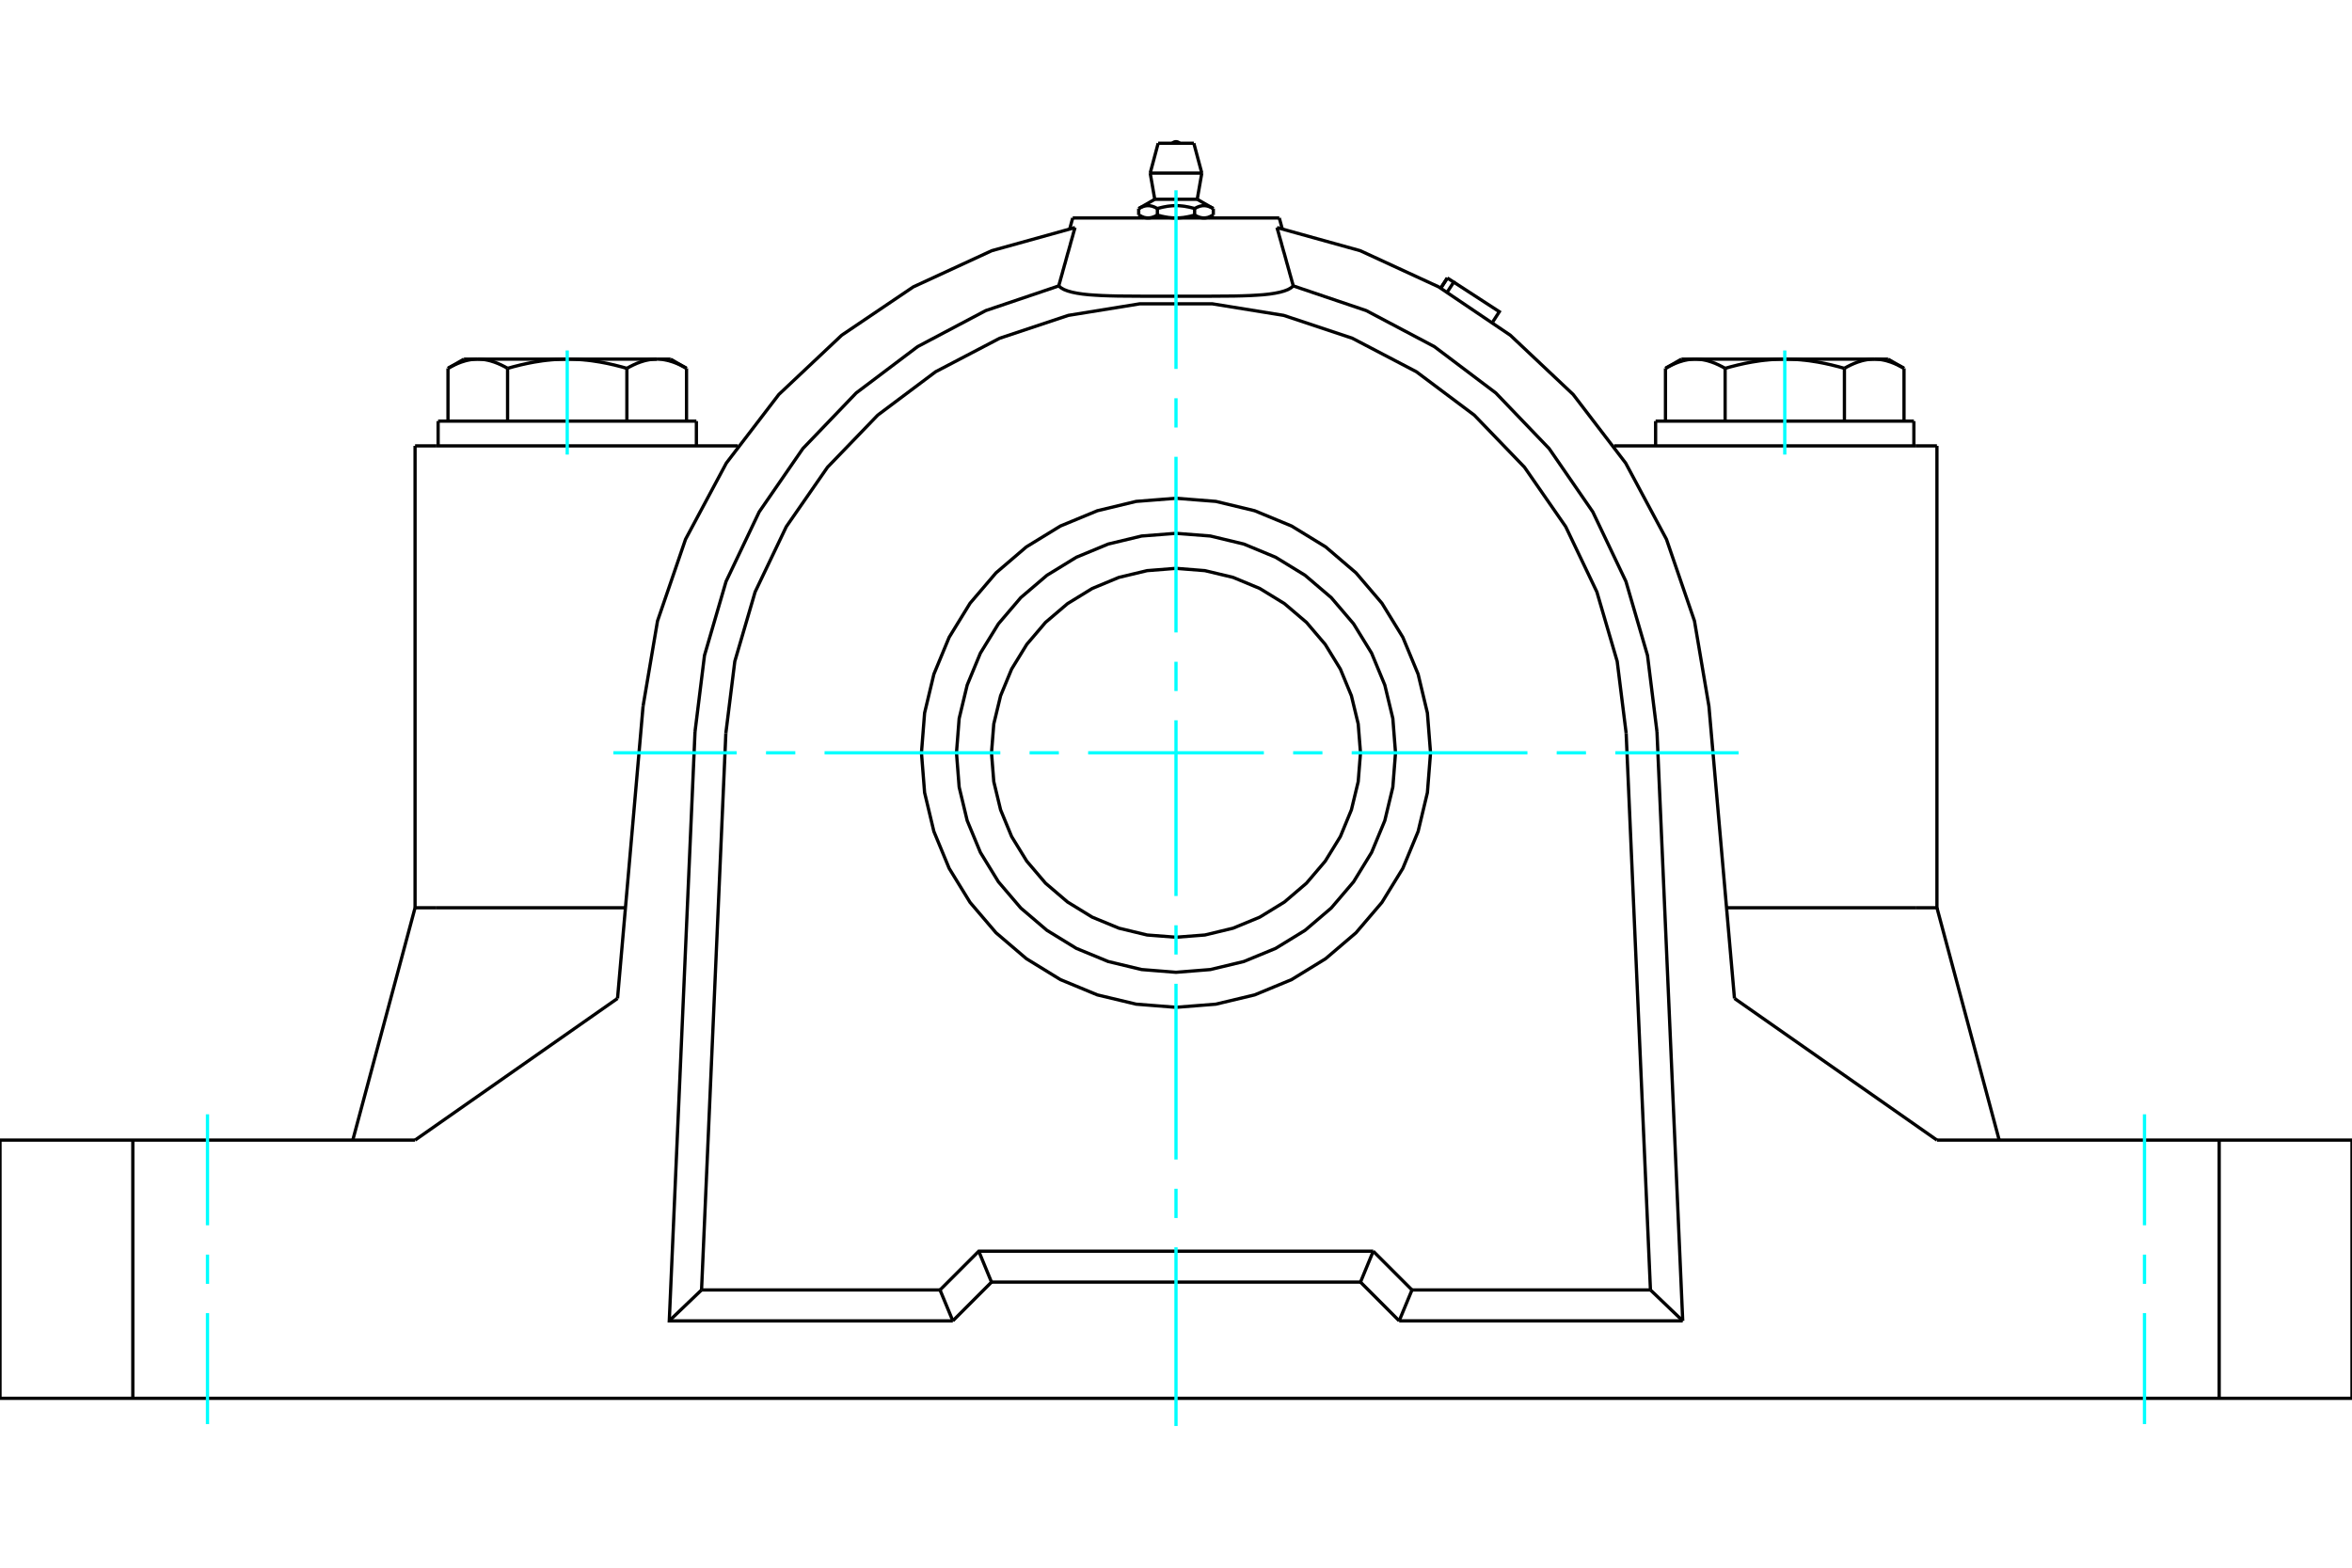 <?xml version="1.0" standalone="no"?>
<!DOCTYPE svg PUBLIC "-//W3C//DTD SVG 1.1//EN"
	"http://www.w3.org/Graphics/SVG/1.1/DTD/svg11.dtd">
<svg xmlns="http://www.w3.org/2000/svg" height="100%" width="100%" viewBox="0 0 36000 24000">
	<rect x="-1800" y="-1200" width="39600" height="26400" style="fill:#FFF"/>
	<g style="fill:none; fill-rule:evenodd" transform="matrix(1 0 0 1 0 0)">
		<g style="fill:none; stroke:#000; stroke-width:50; shape-rendering:geometricPrecision">
			<line x1="19581" y1="3337" x2="16419" y2="3337"/>
			<line x1="22053" y1="4410" x2="22153" y2="4256"/>
			<polyline points="22154,4468 22251,4319 22153,4256"/>
			<polyline points="22849,4927 22949,4772 22251,4319"/>
			<polyline points="22153,4256 22153,4256 22153,4256 22153,4256 22153,4256 22153,4256 22153,4256 22153,4256 22153,4256 22153,4256 22153,4256 22153,4256 22153,4256 22153,4256 22153,4256 22153,4256 22153,4256 22153,4256 22153,4256 22153,4256 22153,4256 22153,4256 22153,4256 22153,4256 22153,4256 22153,4256 22153,4256 22153,4256 22153,4256 22153,4256 22153,4256 22153,4256 22153,4256 22153,4256 22153,4256"/>
			<polyline points="26405,5639 26390,5631 26376,5623 26362,5615 26348,5608 26334,5601 26320,5594 26306,5587 26293,5581 26279,5575 26266,5569 26253,5563 26240,5558 26226,5553 26213,5548 26200,5543 26187,5539 26175,5535 26162,5531 26149,5527 26136,5523 26124,5520 26111,5517 26098,5514 26086,5512 26073,5509 26061,5507 26048,5505 26036,5503 26023,5502 26011,5501 25998,5500 25986,5499 25973,5498 25961,5498 25948,5498"/>
			<polyline points="27318,5498 27293,5498 27267,5498 27242,5499 27217,5500 27192,5501 27168,5502 27143,5503 27118,5505 27093,5507 27068,5509 27042,5512 27017,5514 26992,5517 26967,5520 26942,5523 26916,5527 26891,5531 26865,5535 26839,5539 26814,5543 26788,5548 26761,5553 26735,5558 26709,5563 26682,5569 26655,5575 26629,5581 26601,5587 26574,5594 26546,5601 26519,5608 26491,5615 26462,5623 26434,5631 26405,5639"/>
			<line x1="25948" y1="5498" x2="27318" y2="5498"/>
			<polyline points="28687,5498 28674,5498 28662,5498 28649,5499 28637,5500 28624,5501 28612,5502 28599,5503 28587,5505 28574,5507 28562,5509 28549,5512 28537,5514 28524,5517 28512,5520 28499,5523 28486,5527 28473,5531 28461,5535 28448,5539 28435,5543 28422,5548 28409,5553 28396,5558 28383,5563 28369,5569 28356,5575 28342,5581 28329,5587 28315,5594 28301,5601 28287,5608 28273,5615 28259,5623 28245,5631 28231,5639"/>
			<line x1="27318" y1="5498" x2="28687" y2="5498"/>
			<polyline points="28231,5639 28202,5631 28173,5623 28145,5615 28117,5608 28089,5601 28061,5594 28034,5587 28007,5581 27980,5575 27953,5569 27926,5563 27900,5558 27874,5553 27848,5548 27822,5543 27796,5539 27770,5535 27745,5531 27719,5527 27694,5523 27668,5520 27643,5517 27618,5514 27593,5512 27568,5509 27543,5507 27518,5505 27493,5503 27468,5502 27443,5501 27418,5500 27393,5499 27368,5498 27343,5498 27318,5498"/>
			<polyline points="25948,5498 25936,5498 25923,5498 25911,5499 25898,5500 25886,5501 25873,5502 25861,5503 25848,5505 25836,5507 25823,5509 25811,5512 25798,5514 25786,5517 25773,5520 25760,5523 25748,5527 25735,5531 25722,5535 25709,5539 25696,5543 25683,5548 25670,5553 25657,5558 25644,5563 25631,5569 25617,5575 25604,5581 25590,5587 25576,5594 25563,5601 25549,5608 25535,5615 25521,5623 25506,5631 25492,5639"/>
			<line x1="25736" y1="5498" x2="25948" y2="5498"/>
			<line x1="28687" y1="5498" x2="28899" y2="5498"/>
			<polyline points="29143,5639 29129,5631 29115,5623 29101,5615 29087,5608 29073,5601 29059,5594 29045,5587 29032,5581 29018,5575 29005,5569 28991,5563 28978,5558 28965,5553 28952,5548 28939,5543 28926,5539 28913,5535 28900,5531 28888,5527 28875,5523 28862,5520 28850,5517 28837,5514 28825,5512 28812,5509 28800,5507 28787,5505 28775,5503 28762,5502 28750,5501 28737,5500 28725,5499 28712,5498 28700,5498 28687,5498"/>
			<line x1="29143" y1="6447" x2="29143" y2="5639"/>
			<line x1="28231" y1="6447" x2="28231" y2="5639"/>
			<line x1="26405" y1="6447" x2="26405" y2="5639"/>
			<polyline points="10508,5639 10494,5631 10479,5623 10465,5615 10451,5608 10437,5601 10424,5594 10410,5587 10396,5581 10383,5575 10369,5569 10356,5563 10343,5558 10330,5553 10317,5548 10304,5543 10291,5539 10278,5535 10265,5531 10252,5527 10240,5523 10227,5520 10214,5517 10202,5514 10189,5512 10177,5509 10164,5507 10152,5505 10139,5503 10127,5502 10114,5501 10102,5500 10089,5499 10077,5498 10064,5498 10052,5498 10264,5498"/>
			<polyline points="9595,5639 9566,5631 9538,5623 9509,5615 9481,5608 9454,5601 9426,5594 9399,5587 9371,5581 9345,5575 9318,5569 9291,5563 9265,5558 9239,5553 9212,5548 9186,5543 9161,5539 9135,5535 9109,5531 9084,5527 9058,5523 9033,5520 9008,5517 8983,5514 8958,5512 8932,5509 8907,5507 8882,5505 8857,5503 8832,5502 8808,5501 8783,5500 8758,5499 8733,5498 8707,5498 8682,5498"/>
			<polyline points="10052,5498 10039,5498 10027,5498 10014,5499 10002,5500 9989,5501 9977,5502 9964,5503 9952,5505 9939,5507 9927,5509 9914,5512 9902,5514 9889,5517 9876,5520 9864,5523 9851,5527 9838,5531 9825,5535 9813,5539 9800,5543 9787,5548 9774,5553 9760,5558 9747,5563 9734,5569 9721,5575 9707,5581 9694,5587 9680,5594 9666,5601 9652,5608 9638,5615 9624,5623 9610,5631 9595,5639"/>
			<line x1="8682" y1="5498" x2="10052" y2="5498"/>
			<polyline points="7313,5498 7300,5498 7288,5498 7275,5499 7263,5500 7250,5501 7238,5502 7225,5503 7213,5505 7200,5507 7188,5509 7175,5512 7163,5514 7150,5517 7138,5520 7125,5523 7112,5527 7100,5531 7087,5535 7074,5539 7061,5543 7048,5548 7035,5553 7022,5558 7009,5563 6995,5569 6982,5575 6968,5581 6955,5587 6941,5594 6927,5601 6913,5608 6899,5615 6885,5623 6871,5631 6857,5639"/>
			<line x1="7101" y1="5498" x2="7313" y2="5498"/>
			<polyline points="8682,5498 8657,5498 8632,5498 8607,5499 8582,5500 8557,5501 8532,5502 8507,5503 8482,5505 8457,5507 8432,5509 8407,5512 8382,5514 8357,5517 8332,5520 8306,5523 8281,5527 8255,5531 8230,5535 8204,5539 8178,5543 8152,5548 8126,5553 8100,5558 8074,5563 8047,5569 8020,5575 7993,5581 7966,5587 7939,5594 7911,5601 7883,5608 7855,5615 7827,5623 7798,5631 7769,5639"/>
			<line x1="7313" y1="5498" x2="8682" y2="5498"/>
			<polyline points="7769,5639 7755,5631 7741,5623 7727,5615 7713,5608 7699,5601 7685,5594 7671,5587 7658,5581 7644,5575 7631,5569 7617,5563 7604,5558 7591,5553 7578,5548 7565,5543 7552,5539 7539,5535 7527,5531 7514,5527 7501,5523 7488,5520 7476,5517 7463,5514 7451,5512 7438,5509 7426,5507 7413,5505 7401,5503 7388,5502 7376,5501 7363,5500 7351,5499 7338,5498 7326,5498 7313,5498"/>
			<line x1="6857" y1="6447" x2="6857" y2="5639"/>
			<line x1="7769" y1="6447" x2="7769" y2="5639"/>
			<line x1="25492" y1="6447" x2="25492" y2="5639"/>
			<line x1="9595" y1="6447" x2="9595" y2="5639"/>
			<line x1="10508" y1="6447" x2="10508" y2="5639"/>
			<line x1="25341" y1="6447" x2="29294" y2="6447"/>
			<line x1="6706" y1="6447" x2="10659" y2="6447"/>
			<polyline points="29647,17454 33967,17454 36000,17454"/>
			<line x1="26548" y1="15285" x2="29647" y2="17454"/>
			<line x1="6353" y1="17454" x2="9452" y2="15285"/>
			<polyline points="0,17454 2033,17454 6353,17454"/>
			<line x1="6353" y1="13897" x2="6680" y2="13897"/>
			<line x1="6353" y1="13897" x2="5400" y2="17454"/>
			<line x1="6680" y1="13897" x2="9573" y2="13897"/>
			<line x1="19581" y1="3337" x2="19625" y2="3499"/>
			<line x1="16419" y1="3337" x2="16375" y2="3499"/>
			<polyline points="16205,4377 16212,4350 16220,4323 16228,4295 16235,4268 16243,4241 16250,4215 16258,4188 16265,4161 16272,4135 16280,4108 16287,4082 16294,4056 16302,4030 16309,4004 16316,3978 16323,3952 16330,3927 16337,3901 16344,3876 16352,3851 16359,3825 16366,3800 16373,3775 16380,3751 16386,3726 16393,3701 16400,3677 16407,3652 16414,3628 16421,3604 16427,3579 16434,3555 16441,3531 16448,3508 16454,3484"/>
			<polyline points="19795,4377 19761,4406 19716,4432 19659,4454 19592,4473 19514,4489 19428,4502 19335,4512 19235,4519 19128,4525 19013,4529 18889,4532 18760,4533 18625,4534 18487,4535 18347,4535 18207,4535 18068,4535 17932,4535 17793,4535 17653,4535 17513,4535 17375,4534 17240,4533 17111,4532 16987,4529 16872,4525 16765,4519 16665,4512 16572,4502 16486,4489 16408,4473 16341,4454 16284,4432 16239,4406 16205,4377"/>
			<polyline points="19546,3484 19552,3508 19559,3531 19566,3555 19573,3579 19579,3604 19586,3628 19593,3652 19600,3677 19607,3701 19614,3726 19620,3751 19627,3775 19634,3800 19641,3825 19648,3851 19656,3876 19663,3901 19670,3927 19677,3952 19684,3978 19691,4004 19698,4030 19706,4056 19713,4082 19720,4108 19728,4135 19735,4161 19742,4188 19750,4215 19757,4241 19765,4268 19772,4295 19780,4323 19788,4350 19795,4377"/>
			<polyline points="16205,4377 15088,4755 14046,5306 13105,6016 12289,6867 11620,7837 11113,8902 10783,10034 10638,11203"/>
			<polyline points="24890,11224 24753,10125 24442,9062 23965,8063 23334,7153 22565,6355 21679,5691 20698,5178 19647,4828 18554,4651 17446,4651 16353,4828 15302,5178 14321,5691 13435,6355 12666,7153 12035,8063 11558,9062 11247,10125 11110,11224"/>
			<polyline points="25362,11203 25217,10034 24887,8902 24380,7837 23711,6867 22895,6016 21954,5306 20912,4755 19795,4377"/>
			<polyline points="16454,3484 15180,3838 13979,4392 12883,5132 11921,6039 11117,7090 10493,8256 10064,9507 9843,10811"/>
			<line x1="21612" y1="19748" x2="21416" y2="20221"/>
			<line x1="21019" y1="19155" x2="21612" y2="19748"/>
			<line x1="20824" y1="19628" x2="21019" y2="19155"/>
			<line x1="20824" y1="19628" x2="21416" y2="20221"/>
			<line x1="14584" y1="20221" x2="14388" y2="19748"/>
			<polyline points="14584,20221 15176,19628 14981,19155"/>
			<polyline points="14388,19748 14981,19155 21019,19155"/>
			<line x1="15176" y1="19628" x2="20824" y2="19628"/>
			<line x1="25262" y1="19748" x2="21612" y2="19748"/>
			<line x1="24890" y1="11224" x2="25262" y2="19748"/>
			<line x1="10738" y1="19748" x2="11110" y2="11224"/>
			<line x1="14388" y1="19748" x2="10738" y2="19748"/>
			<line x1="25756" y1="20221" x2="21416" y2="20221"/>
			<line x1="25756" y1="20221" x2="25262" y2="19748"/>
			<line x1="10244" y1="20221" x2="10738" y2="19748"/>
			<polyline points="14584,20221 10244,20221 10638,11203"/>
			<line x1="25362" y1="11203" x2="25756" y2="20221"/>
			<line x1="29320" y1="6826" x2="24706" y2="6826"/>
			<line x1="29647" y1="6826" x2="29320" y2="6826"/>
			<line x1="6680" y1="6826" x2="6353" y2="6826"/>
			<line x1="11294" y1="6826" x2="6680" y2="6826"/>
			<polyline points="36000,21407 33967,21407 2033,21407 0,21407"/>
			<line x1="9843" y1="10811" x2="9452" y2="15285"/>
			<polyline points="26548,15285 26157,10811 25936,9507 25507,8256 24883,7090 24079,6039 23117,5132 22021,4392 20820,3838 19546,3484"/>
			<line x1="26427" y1="13897" x2="29320" y2="13897"/>
			<line x1="2033" y1="17454" x2="2033" y2="21407"/>
			<line x1="33967" y1="21407" x2="33967" y2="17454"/>
			<line x1="0" y1="21407" x2="0" y2="17454"/>
			<line x1="36000" y1="17454" x2="36000" y2="21407"/>
			<line x1="29647" y1="13897" x2="30600" y2="17454"/>
			<polyline points="29320,13897 29647,13897 29647,6826"/>
			<line x1="6353" y1="13897" x2="6353" y2="6826"/>
			<polyline points="21896,11525 21848,10915 21706,10321 21472,9756 21152,9235 20755,8770 20290,8372 19769,8053 19204,7819 18610,7676 18000,7628 17390,7676 16796,7819 16231,8053 15710,8372 15245,8770 14848,9235 14528,9756 14294,10321 14152,10915 14104,11525 14152,12134 14294,12729 14528,13294 14848,13815 15245,14280 15710,14677 16231,14997 16796,15231 17390,15373 18000,15421 18610,15373 19204,15231 19769,14997 20290,14677 20755,14280 21152,13815 21472,13294 21706,12729 21848,12134 21896,11525"/>
			<polyline points="21360,11525 21319,10999 21196,10487 20994,9999 20718,9550 20376,9149 19975,8807 19525,8531 19038,8329 18526,8206 18000,8165 17474,8206 16962,8329 16475,8531 16025,8807 15624,9149 15282,9550 15006,9999 14804,10487 14681,10999 14640,11525 14681,12050 14804,12563 15006,13050 15282,13500 15624,13901 16025,14243 16475,14519 16962,14720 17474,14843 18000,14885 18526,14843 19038,14720 19525,14519 19975,14243 20376,13901 20718,13500 20994,13050 21196,12563 21319,12050 21360,11525"/>
			<polyline points="20824,11525 20789,11083 20685,10652 20516,10243 20284,9865 19997,9528 19660,9241 19282,9009 18873,8839 18442,8736 18000,8701 17558,8736 17127,8839 16718,9009 16340,9241 16003,9528 15716,9865 15484,10243 15315,10652 15211,11083 15176,11525 15211,11966 15315,12397 15484,12807 15716,13184 16003,13521 16340,13809 16718,14041 17127,14210 17558,14314 18000,14348 18442,14314 18873,14210 19282,14041 19660,13809 19997,13521 20284,13184 20516,12807 20685,12397 20789,11966 20824,11525"/>
			<line x1="18571" y1="3193" x2="18571" y2="3292"/>
			<line x1="17675" y1="3051" x2="18325" y2="3051"/>
			<polyline points="17429,3193 17439,3187 17448,3183 17457,3178 17465,3174 17474,3170 17482,3167 17491,3164 17499,3161 17507,3158 17515,3156 17522,3154 17530,3153 17538,3151 17546,3150 17553,3149 17561,3149 17568,3149 17576,3149 17583,3149 17591,3149 17599,3150 17606,3151 17614,3153 17622,3154 17630,3156 17637,3158 17646,3161 17654,3164 17662,3167 17670,3170 17679,3174 17687,3178 17696,3183 17705,3187 17715,3193 17733,3187 17751,3183 17769,3178 17787,3174 17804,3170 17820,3167 17837,3164 17853,3161 17869,3158 17885,3156 17901,3154 17916,3153 17932,3151 17947,3150 17962,3149 17977,3149 17992,3149 18008,3149 18023,3149 18038,3149 18053,3150 18068,3151 18084,3153 18099,3154 18115,3156 18131,3158 18147,3161 18163,3164 18180,3167 18196,3170 18213,3174 18231,3178 18249,3183 18267,3187 18285,3193 18295,3187 18304,3183 18313,3178 18321,3174 18330,3170 18338,3167 18346,3164 18354,3161 18363,3158 18370,3156 18378,3154 18386,3153 18394,3151 18401,3150 18409,3149 18417,3149 18424,3149 18432,3149 18439,3149 18447,3149 18454,3150 18462,3151 18470,3153 18478,3154 18485,3156 18493,3158 18501,3161 18509,3164 18518,3167 18526,3170 18535,3174 18543,3178 18552,3183 18561,3187 18571,3193"/>
			<polyline points="18428,3337 18424,3337 18420,3336 18416,3336 18412,3336 18408,3336 18404,3335 18401,3335 18397,3334 18393,3334 18389,3333 18385,3332 18381,3331 18377,3331 18373,3330 18369,3329 18365,3328 18361,3326 18357,3325 18353,3324 18349,3322 18345,3321 18341,3319 18337,3318 18333,3316 18329,3314 18324,3313 18320,3311 18316,3309 18312,3307 18307,3304 18303,3302 18299,3300 18294,3297 18290,3295 18285,3292"/>
			<polyline points="18571,3292 18566,3295 18562,3297 18557,3300 18553,3302 18548,3304 18544,3307 18540,3309 18536,3311 18531,3313 18527,3314 18523,3316 18519,3318 18515,3319 18511,3321 18507,3322 18503,3324 18499,3325 18495,3326 18491,3328 18487,3329 18483,3330 18479,3331 18475,3331 18471,3332 18467,3333 18463,3334 18459,3334 18455,3335 18451,3335 18447,3336 18444,3336 18440,3336 18436,3336 18432,3337 18428,3337"/>
			<polyline points="18285,3193 18285,3292 18276,3295 18267,3297 18258,3300 18250,3302 18241,3304 18232,3307 18224,3309 18215,3311 18207,3313 18199,3314 18190,3316 18182,3318 18174,3319 18166,3321 18158,3322 18149,3324 18141,3325 18133,3326 18125,3328 18118,3329 18110,3330 18102,3331 18094,3331 18086,3332 18078,3333 18070,3334 18063,3334 18055,3335 18047,3335 18039,3336 18031,3336 18023,3336 18016,3336 18008,3337 18000,3337 17992,3337 17984,3336 17977,3336 17969,3336 17961,3336 17953,3335 17945,3335 17937,3334 17930,3334 17922,3333 17914,3332 17906,3331 17898,3331 17890,3330 17882,3329 17875,3328 17867,3326 17859,3325 17851,3324 17842,3322 17834,3321 17826,3319 17818,3318 17810,3316 17801,3314 17793,3313 17785,3311 17776,3309 17768,3307 17759,3304 17750,3302 17742,3300 17733,3297 17724,3295 17715,3292"/>
			<line x1="17715" y1="3193" x2="17715" y2="3292"/>
			<polyline points="17572,3337 17568,3337 17564,3336 17560,3336 17556,3336 17553,3336 17549,3335 17545,3335 17541,3334 17537,3334 17533,3333 17529,3332 17525,3331 17521,3331 17517,3330 17513,3329 17509,3328 17505,3326 17501,3325 17497,3324 17493,3322 17489,3321 17485,3319 17481,3318 17477,3316 17473,3314 17469,3313 17464,3311 17460,3309 17456,3307 17452,3304 17447,3302 17443,3300 17438,3297 17434,3295 17429,3292"/>
			<polyline points="17715,3292 17710,3295 17706,3297 17701,3300 17697,3302 17693,3304 17688,3307 17684,3309 17680,3311 17676,3313 17671,3314 17667,3316 17663,3318 17659,3319 17655,3321 17651,3322 17647,3324 17643,3325 17639,3326 17635,3328 17631,3329 17627,3330 17623,3331 17619,3331 17615,3332 17611,3333 17607,3334 17603,3334 17599,3335 17596,3335 17592,3336 17588,3336 17584,3336 17580,3336 17576,3337 17572,3337"/>
			<line x1="17429" y1="3193" x2="17429" y2="3292"/>
			<line x1="17605" y1="2650" x2="18395" y2="2650"/>
			<line x1="17727" y1="2193" x2="18273" y2="2193"/>
			<line x1="22153" y1="4256" x2="22053" y2="4410"/>
			<line x1="25736" y1="5498" x2="25492" y2="5639"/>
			<line x1="29143" y1="5639" x2="28899" y2="5498"/>
			<line x1="10508" y1="5639" x2="10264" y2="5498"/>
			<line x1="7101" y1="5498" x2="6857" y2="5639"/>
			<line x1="29294" y1="6826" x2="29294" y2="6447"/>
			<line x1="25341" y1="6447" x2="25341" y2="6826"/>
			<line x1="10659" y1="6826" x2="10659" y2="6447"/>
			<line x1="6706" y1="6447" x2="6706" y2="6826"/>
			<polyline points="18056,2193 18047,2185 18036,2178 18025,2173 18013,2170 18000,2169 17987,2170 17975,2173 17964,2178 17953,2185 17944,2193"/>
			<line x1="17675" y1="3051" x2="17429" y2="3193"/>
			<line x1="18571" y1="3193" x2="18325" y2="3051"/>
			<line x1="18494" y1="3337" x2="18571" y2="3292"/>
			<line x1="17429" y1="3292" x2="17506" y2="3337"/>
			<line x1="17605" y1="2650" x2="17675" y2="3051"/>
			<line x1="18325" y1="3051" x2="18395" y2="2650"/>
			<line x1="17727" y1="2193" x2="17605" y2="2650"/>
			<line x1="18395" y1="2650" x2="18273" y2="2193"/>
		</g>
		<g style="fill:none; stroke:#0FF; stroke-width:50; shape-rendering:geometricPrecision">
			<line x1="3176" y1="21802" x2="3176" y2="20103"/>
			<line x1="3176" y1="19655" x2="3176" y2="19207"/>
			<line x1="3176" y1="18758" x2="3176" y2="17059"/>
			<line x1="32824" y1="17059" x2="32824" y2="18758"/>
			<line x1="32824" y1="19207" x2="32824" y2="19655"/>
			<line x1="32824" y1="20103" x2="32824" y2="21802"/>
			<line x1="18000" y1="21831" x2="18000" y2="19095"/>
			<line x1="18000" y1="18647" x2="18000" y2="18199"/>
			<line x1="18000" y1="17751" x2="18000" y2="15061"/>
			<line x1="18000" y1="14613" x2="18000" y2="14165"/>
			<line x1="18000" y1="13717" x2="18000" y2="11027"/>
			<line x1="18000" y1="10579" x2="18000" y2="10131"/>
			<line x1="18000" y1="9682" x2="18000" y2="6993"/>
			<line x1="18000" y1="6545" x2="18000" y2="6097"/>
			<line x1="18000" y1="5648" x2="18000" y2="2913"/>
			<line x1="9388" y1="11525" x2="11276" y2="11525"/>
			<line x1="11725" y1="11525" x2="12173" y2="11525"/>
			<line x1="12621" y1="11525" x2="15311" y2="11525"/>
			<line x1="15759" y1="11525" x2="16207" y2="11525"/>
			<line x1="16655" y1="11525" x2="19345" y2="11525"/>
			<line x1="19793" y1="11525" x2="20241" y2="11525"/>
			<line x1="20689" y1="11525" x2="23379" y2="11525"/>
			<line x1="23827" y1="11525" x2="24275" y2="11525"/>
			<line x1="24724" y1="11525" x2="26612" y2="11525"/>
			<line x1="8682" y1="6959" x2="8682" y2="5365"/>
			<line x1="27318" y1="5365" x2="27318" y2="6959"/>
		</g>
	</g>
</svg>
